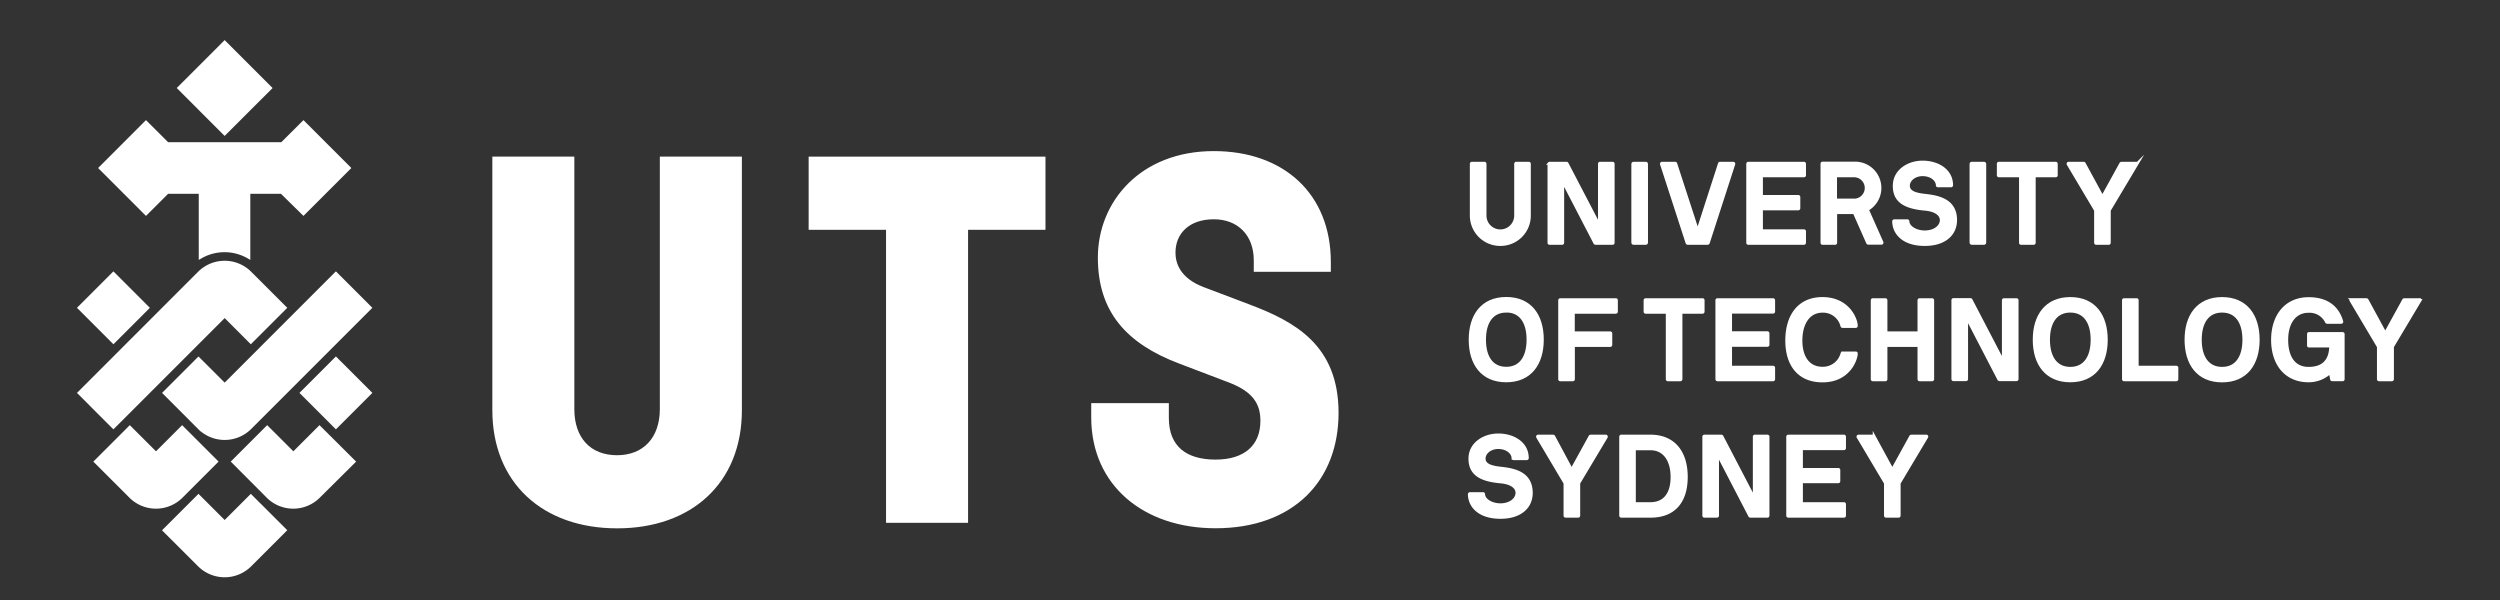 <svg id="UTS_Logo_Full_Version_Primary" data-name="UTS Logo Full Version Primary" xmlns="http://www.w3.org/2000/svg" viewBox="0 0 840.36 201.82"><rect x="0" y="0" width="840.36" height="201.82" fill="#333333" stroke="none"/><defs><style>.cls-1{fill:#fff;stroke:#fff;stroke-miterlimit:10;}</style></defs><title>UTS_Logo_Full_Version_Primary_RGB_REV</title><polygon class="cls-1" points="272.32 76.75 298.34 76.75 298.34 175.24 324.91 175.24 324.91 76.75 350.93 76.75 350.93 53.15 272.32 53.15 272.32 76.75"/><path class="cls-1" d="M222.3,137.52c0,9.85-5.76,16-14.87,16-9.29,0-14.87-6.13-14.87-16V53.15H166v84.74c0,24.16,16.72,39.21,41.44,39.21s41.44-15,41.44-39.21V53.15H222.3Z"/><path class="cls-1" d="M419.72,102.77,404.48,97c-8.36-3.16-9.85-8.55-9.85-12.08,0-6.69,4.83-11.71,13.38-11.71,8.36,0,13.94,5.58,13.94,14.31v3.35h24.9V88.09c0-22.67-15.61-36.8-38.84-36.8-24.34,0-38.47,16.73-38.47,35.31,0,17.84,9.3,28.43,26.95,35.12l17.1,6.51c7.62,3,10.59,7.06,10.59,13.19,0,8.55-5.58,13.57-15.61,13.57s-16.17-4.65-16.17-14.5V136H367.31v4.28c0,22.67,17.47,36.79,41.26,36.79,26,0,40.88-15.79,40.88-38.28S435,108.53,419.72,102.77Z"/><rect class="cls-1" x="29.96" y="95.31" width="16.33" height="16.33" transform="translate(-62 57.26) rotate(-45)"/><path class="cls-1" d="M75.52,106.22l8.79,8.8,11.55-11.55L84.09,91.71a12.12,12.12,0,0,0-17.15,0L26.58,132.07l11.54,11.55Z"/><path class="cls-1" d="M72.77,155.16,61.22,143.62l-8.79,8.79-8.8-8.79L32.08,155.17l11.77,11.76a12.12,12.12,0,0,0,17.15,0Z"/><path class="cls-1" d="M75.52,175.5l-8.8-8.79L55.17,178.26,66.94,190a12.14,12.14,0,0,0,17.15,0l11.77-11.77L84.31,166.71Z"/><path class="cls-1" d="M98.61,152.41l-8.8-8.79L78.27,155.16,90,166.93a12.12,12.12,0,0,0,17.15,0L119,155.17,107.4,143.62Z"/><rect class="cls-1" x="104.75" y="123.91" width="16.33" height="16.33" transform="translate(-60.32 118.52) rotate(-45)"/><path class="cls-1" d="M75.52,129.32l-8.8-8.79L55.18,132.07l11.76,11.77a12.14,12.14,0,0,0,17.15,0l40.37-40.37L112.91,91.92Z"/><rect class="cls-1" x="64.63" y="18.7" width="21.78" height="21.78" transform="translate(1.19 62.05) rotate(-44.99)"/><path class="cls-1" d="M56.31,64.64h11V86.5a16.08,16.08,0,0,1,16.33,0V64.64h11L102,71.87l15.4-15.39L102,41.08l-7.24,7.23H56.31l-7.24-7.23L33.68,56.48,49.07,71.87Z"/><path class="cls-1" d="M504.37,157.38c-2.64-.3-5.5-.88-5.5-3.21,0-2.06,2.13-3.74,4.73-3.74,3.18,0,5,1.91,5,3.55a.18.18,0,0,0,.19.19h4.44a.17.17,0,0,0,.15-.19c0-5-4.66-7.76-9.75-7.76-4.77,0-9.51,2.91-9.51,7.95,0,5.39,4,7.23,10.28,7.8,3.93.34,5.54,2,5.54,3.67,0,2.25-2.37,4.05-5.54,4.05s-5.7-1.72-5.7-3.56a.18.18,0,0,0-.19-.19h-4.39a.18.18,0,0,0-.19.19c0,3.6,2.86,7.76,10.47,7.76,6.38,0,10.32-3.21,10.32-8.25C514.69,158.68,508.38,157.84,504.37,157.38Z"/><path class="cls-1" d="M539.76,146.61h-5a.31.31,0,0,0-.31.19l-6,10.89a.19.19,0,0,1-.31,0L522.3,146.8c-.08-.16-.15-.19-.27-.19h-5c-.15,0-.22.15-.15.3L526,162.27a.42.42,0,0,1,.08.27v10.78a.18.18,0,0,0,.19.19h4.21a.18.18,0,0,0,.19-.19V162.54a.47.47,0,0,1,.07-.27l9.18-15.36A.19.19,0,0,0,539.76,146.61Z"/><path class="cls-1" d="M594.1,146.61h-4.2a.17.17,0,0,0-.19.19v20.1c0,.19-.27.27-.38,0l-10.48-20.1a.27.27,0,0,0-.23-.19h-5.69a.18.18,0,0,0-.19.19v26.52a.18.18,0,0,0,.15.19h4.24a.19.19,0,0,0,.2-.19v-20.1c0-.19.26-.27.38,0l10.43,20.1a.35.35,0,0,0,.27.19h5.69a.18.18,0,0,0,.19-.19V146.8A.17.17,0,0,0,594.1,146.61Z"/><path class="cls-1" d="M619.82,146.61H601.13a.18.18,0,0,0-.19.19v26.52a.18.18,0,0,0,.19.19h18.69a.18.18,0,0,0,.19-.19V169.5a.17.17,0,0,0-.19-.19h-14.1a.18.18,0,0,1-.19-.19v-7a.18.18,0,0,1,.19-.19h12.19a.18.18,0,0,0,.19-.19V158a.17.17,0,0,0-.19-.19H605.72a.19.19,0,0,1-.19-.2V151a.18.18,0,0,1,.19-.19h14.1a.18.18,0,0,0,.19-.19V146.8A.17.17,0,0,0,619.82,146.61Z"/><path class="cls-1" d="M554.8,146.61H545a.18.18,0,0,0-.2.19v26.52a.19.19,0,0,0,.2.19h9.82c8.06,0,12-5.08,12-13.18S562.86,146.64,554.8,146.61Zm0,22.7h-5.24a.18.18,0,0,1-.19-.19V151a.14.14,0,0,1,.15-.15h5.28c4.58,0,7.26,3.74,7.26,9.52S559.38,169.31,554.8,169.31Z"/><path class="cls-1" d="M647.55,146.61h-5a.31.31,0,0,0-.31.19l-6,10.89a.18.18,0,0,1-.3,0l-5.93-10.89a.26.26,0,0,0-.27-.19h-5a.19.19,0,0,0-.15.3l9.13,15.36a.42.42,0,0,1,.08.27v10.78a.18.18,0,0,0,.19.19h4.2a.18.18,0,0,0,.19-.19V162.54a.42.42,0,0,1,.08-.27l9.17-15.36A.18.18,0,0,0,647.55,146.61Z"/><path class="cls-1" d="M543.17,100.75H524.48a.18.18,0,0,0-.19.19v26.52a.18.18,0,0,0,.19.19h4.21a.18.18,0,0,0,.19-.19v-11.2a.14.14,0,0,1,.15-.15h12.23a.18.18,0,0,0,.19-.19v-3.83a.18.18,0,0,0-.19-.19H529c-.11,0-.15,0-.15-.15V105.1c0-.11,0-.15.15-.15h14.14a.18.18,0,0,0,.19-.19v-3.82A.17.17,0,0,0,543.17,100.75Z"/><path class="cls-1" d="M695.92,100.36c-8.07,0-12.12,5.74-12.12,13.84S687.85,128,695.92,128,708,122.3,708,114.2,704,100.36,695.92,100.36Zm0,23.47c-4.74,0-7.34-3.63-7.34-9.63s2.6-9.63,7.34-9.63,7.34,3.63,7.34,9.63S700.66,123.83,695.92,123.83Z"/><path class="cls-1" d="M813.24,100.75h-5a.3.3,0,0,0-.3.19l-6,10.89a.19.19,0,0,1-.31,0l-5.92-10.89c-.08-.16-.16-.19-.27-.19h-5a.19.19,0,0,0-.15.3l9.13,15.36a.42.42,0,0,1,.08.27v10.78a.18.18,0,0,0,.19.19H804a.19.19,0,0,0,.2-.19V116.68a.47.47,0,0,1,.07-.27l9.17-15.36A.18.18,0,0,0,813.24,100.75Z"/><path class="cls-1" d="M731.55,123.45h-13c-.12,0-.16,0-.16-.16V100.94a.17.17,0,0,0-.19-.19H714a.17.17,0,0,0-.19.19v26.52a.18.18,0,0,0,.19.19h17.54a.18.18,0,0,0,.19-.19v-3.82A.17.17,0,0,0,731.55,123.45Z"/><path class="cls-1" d="M746.94,100.36c-8.06,0-12.11,5.74-12.11,13.84s4,13.83,12.11,13.83,12.12-5.73,12.12-13.83S755,100.36,746.94,100.36Zm0,23.47c-4.74,0-7.34-3.63-7.34-9.63s2.6-9.63,7.34-9.63,7.34,3.63,7.34,9.63S751.68,123.83,746.94,123.83Z"/><path class="cls-1" d="M506.32,128c8.06,0,12.11-5.73,12.11-13.83s-4-13.84-12.11-13.84S494.2,106.1,494.2,114.2,498.25,128,506.32,128Zm0-23.46c4.74,0,7.33,3.63,7.33,9.63s-2.59,9.63-7.33,9.63S499,120.2,499,114.2,501.58,104.57,506.32,104.57Z"/><path class="cls-1" d="M787.46,112.13H776.15c-.11,0-.15.08-.15.19v3.79c0,.11,0,.19.15.19h7.15c.11,0,.15,0,.15.15v.38c-.27,5.47-3.67,7-7.45,7-4.74,0-7.34-3.59-7.34-9.59,0-5.81,2.75-9.6,7.34-9.6a6.35,6.35,0,0,1,6,3.44c0,.12.12.27.46.27h4.51a.2.2,0,0,0,.19-.27c-1.26-4.35-4.51-7.68-11.12-7.68-7.68,0-12.12,5.77-12.12,13.84S768.32,128,776,128a10.56,10.56,0,0,0,7-2.6c.19-.15.35-.07.38.08l.39,2c0,.11.07.15.19.15h3.47c.12,0,.2,0,.2-.15V112.32A.19.19,0,0,0,787.46,112.13Z"/><path class="cls-1" d="M612.62,104.6a6.52,6.52,0,0,1,6.53,4.94.25.25,0,0,0,.23.19h4.4c.15,0,.19-.08.19-.19,0-2.37-2.83-9.18-11.35-9.18-8.07,0-12,6-12,14.1s4,13.57,12,13.57c9,0,11.35-7.41,11.35-9.17,0-.12,0-.19-.19-.19h-4.36a.24.24,0,0,0-.23.19,6.64,6.64,0,0,1-6.57,4.93c-4.59,0-7.26-3.52-7.26-9.33S608,104.6,612.62,104.6Z"/><path class="cls-1" d="M596,100.75H577.32a.17.17,0,0,0-.19.19v26.52a.18.18,0,0,0,.19.19H596a.18.18,0,0,0,.19-.19v-3.82a.18.18,0,0,0-.19-.19H581.9a.18.18,0,0,1-.19-.19v-7a.18.18,0,0,1,.19-.19h12.2a.18.18,0,0,0,.19-.19v-3.83a.18.18,0,0,0-.19-.19H581.9a.18.18,0,0,1-.19-.19v-6.57a.18.18,0,0,1,.19-.19H596a.18.18,0,0,0,.19-.19v-3.82A.18.18,0,0,0,596,100.75Z"/><path class="cls-1" d="M572.29,100.75H553.18a.18.18,0,0,0-.19.19v3.82a.18.18,0,0,0,.19.19h7.07a.18.18,0,0,1,.2.19v22.32a.18.18,0,0,0,.19.19h4.2a.18.18,0,0,0,.19-.19V105.14a.18.18,0,0,1,.19-.19h7.07a.18.18,0,0,0,.19-.19v-3.82A.17.17,0,0,0,572.29,100.75Z"/><path class="cls-1" d="M649.45,100.75h-4.2a.18.18,0,0,0-.19.19v10.81c0,.12,0,.15-.15.15H634.09c-.11,0-.15,0-.15-.15V100.94a.18.18,0,0,0-.19-.19h-4.21a.18.18,0,0,0-.19.19v26.52a.18.18,0,0,0,.19.19h4.21a.18.18,0,0,0,.19-.19v-11.2c0-.11,0-.15.15-.15h10.82a.14.14,0,0,1,.15.15v11.2a.18.18,0,0,0,.19.19h4.2a.19.19,0,0,0,.2-.19V100.94A.18.18,0,0,0,649.45,100.75Z"/><path class="cls-1" d="M677.83,100.75h-4.21a.18.18,0,0,0-.19.19V121c0,.19-.27.27-.38,0l-10.47-20.1c0-.08-.12-.19-.23-.19h-5.69a.18.18,0,0,0-.2.19v26.52a.18.18,0,0,0,.16.19h4.24a.18.18,0,0,0,.19-.19v-20.1c0-.19.27-.27.38,0l10.43,20.1a.36.36,0,0,0,.27.19h5.7a.18.18,0,0,0,.19-.19V100.94A.18.18,0,0,0,677.83,100.75Z"/><path class="cls-1" d="M587.69,81.79h18.69a.18.18,0,0,0,.19-.19V77.78a.17.17,0,0,0-.19-.19h-14.1a.18.18,0,0,1-.19-.2v-7a.17.17,0,0,1,.19-.19h12.19a.18.18,0,0,0,.19-.19V66.23a.18.18,0,0,0-.19-.19H592.28a.17.17,0,0,1-.19-.19V59.28a.17.17,0,0,1,.19-.19h14.1a.18.18,0,0,0,.19-.19V55.08a.18.18,0,0,0-.19-.2H587.69a.19.19,0,0,0-.19.2V81.6A.18.18,0,0,0,587.69,81.79Z"/><path class="cls-1" d="M567.09,81.6a.3.3,0,0,0,.23.19H574a.29.29,0,0,0,.23-.19l8.56-26.45a.2.2,0,0,0-.19-.27h-4.39A.21.21,0,0,0,578,55l-7.15,22.13a.2.2,0,0,1-.38,0L563.27,55a.21.21,0,0,0-.19-.12h-4.39a.2.2,0,0,0-.19.27Z"/><rect class="cls-1" x="662.56" y="54.88" width="4.59" height="26.9" rx="0.19"/><rect class="cls-1" x="548.87" y="54.88" width="4.59" height="26.9" rx="0.19"/><path class="cls-1" d="M612.65,81.79h4.2a.18.18,0,0,0,.19-.19v-10c0-.11,0-.15.16-.15h6c.11,0,.15.12.19.19l4.43,10s.11.11.19.11h4.4c.15,0,.26-.11.19-.27l-4.86-10.93c0-.08,0-.11,0-.15a8.34,8.34,0,0,0-3.89-15.56h-11.2a.18.18,0,0,0-.19.2V81.6A.18.18,0,0,0,612.65,81.79ZM617,59.24a.14.14,0,0,1,.16-.15h6.26a4.1,4.1,0,0,1,.16,8.18h-6.39a.18.18,0,0,1-.19-.19Z"/><path class="cls-1" d="M684,59.09H691a.18.18,0,0,0,.19-.19V55.08a.19.19,0,0,0-.19-.2H671.92a.18.18,0,0,0-.19.2V58.9a.18.18,0,0,0,.19.19H679a.18.18,0,0,1,.19.19V81.6a.18.18,0,0,0,.19.19h4.21a.18.18,0,0,0,.19-.19V59.28A.17.17,0,0,1,684,59.09Z"/><path class="cls-1" d="M520.84,81.79h4.24a.19.19,0,0,0,.2-.19V61.5c0-.19.26-.27.38,0l10.43,20.1a.35.35,0,0,0,.27.19h5.69a.18.18,0,0,0,.19-.19V55.08a.18.18,0,0,0-.19-.2h-4.2a.18.18,0,0,0-.19.2v20.1c0,.19-.27.27-.38,0L526.8,55.08c0-.08-.11-.2-.22-.2h-5.7a.19.19,0,0,0-.19.2V81.6A.18.18,0,0,0,520.84,81.79Z"/><path class="cls-1" d="M647,65.66c-2.64-.3-5.51-.88-5.51-3.21,0-2.06,2.15-3.74,4.74-3.74,3.18,0,5,1.91,5,3.55a.18.18,0,0,0,.19.19h4.44a.17.17,0,0,0,.15-.19c0-5-4.66-7.76-9.75-7.76-4.77,0-9.51,2.91-9.51,8,0,5.39,4,7.22,10.28,7.8,3.93.34,5.54,2,5.54,3.67,0,2.25-2.37,4-5.54,4s-5.7-1.72-5.7-3.56a.18.18,0,0,0-.19-.19h-4.39a.18.18,0,0,0-.19.19c0,3.6,2.86,7.76,10.47,7.76,6.38,0,10.32-3.21,10.32-8.25C657.33,67,651,66.12,647,65.66Z"/><path class="cls-1" d="M718.18,54.88h-5a.33.33,0,0,0-.31.2l-6,10.89a.18.18,0,0,1-.3,0l-5.93-10.89c-.07-.16-.15-.2-.27-.2h-5c-.16,0-.23.16-.16.31l9.14,15.36a.41.41,0,0,1,.08.27V81.6a.18.18,0,0,0,.19.19h4.2a.18.18,0,0,0,.19-.19V70.82a.41.41,0,0,1,.08-.27l9.17-15.36A.19.19,0,0,0,718.18,54.88Z"/><path class="cls-1" d="M504.33,82.17a9.68,9.68,0,0,0,9.74-9.71V55.08a.18.18,0,0,0-.19-.2h-4.2a.19.19,0,0,0-.19.2V72.46a5.16,5.16,0,0,1-10.32,0V55.08a.19.19,0,0,0-.19-.2h-4.2a.19.19,0,0,0-.2.2V72.46A9.71,9.71,0,0,0,504.33,82.17Z"/></svg>